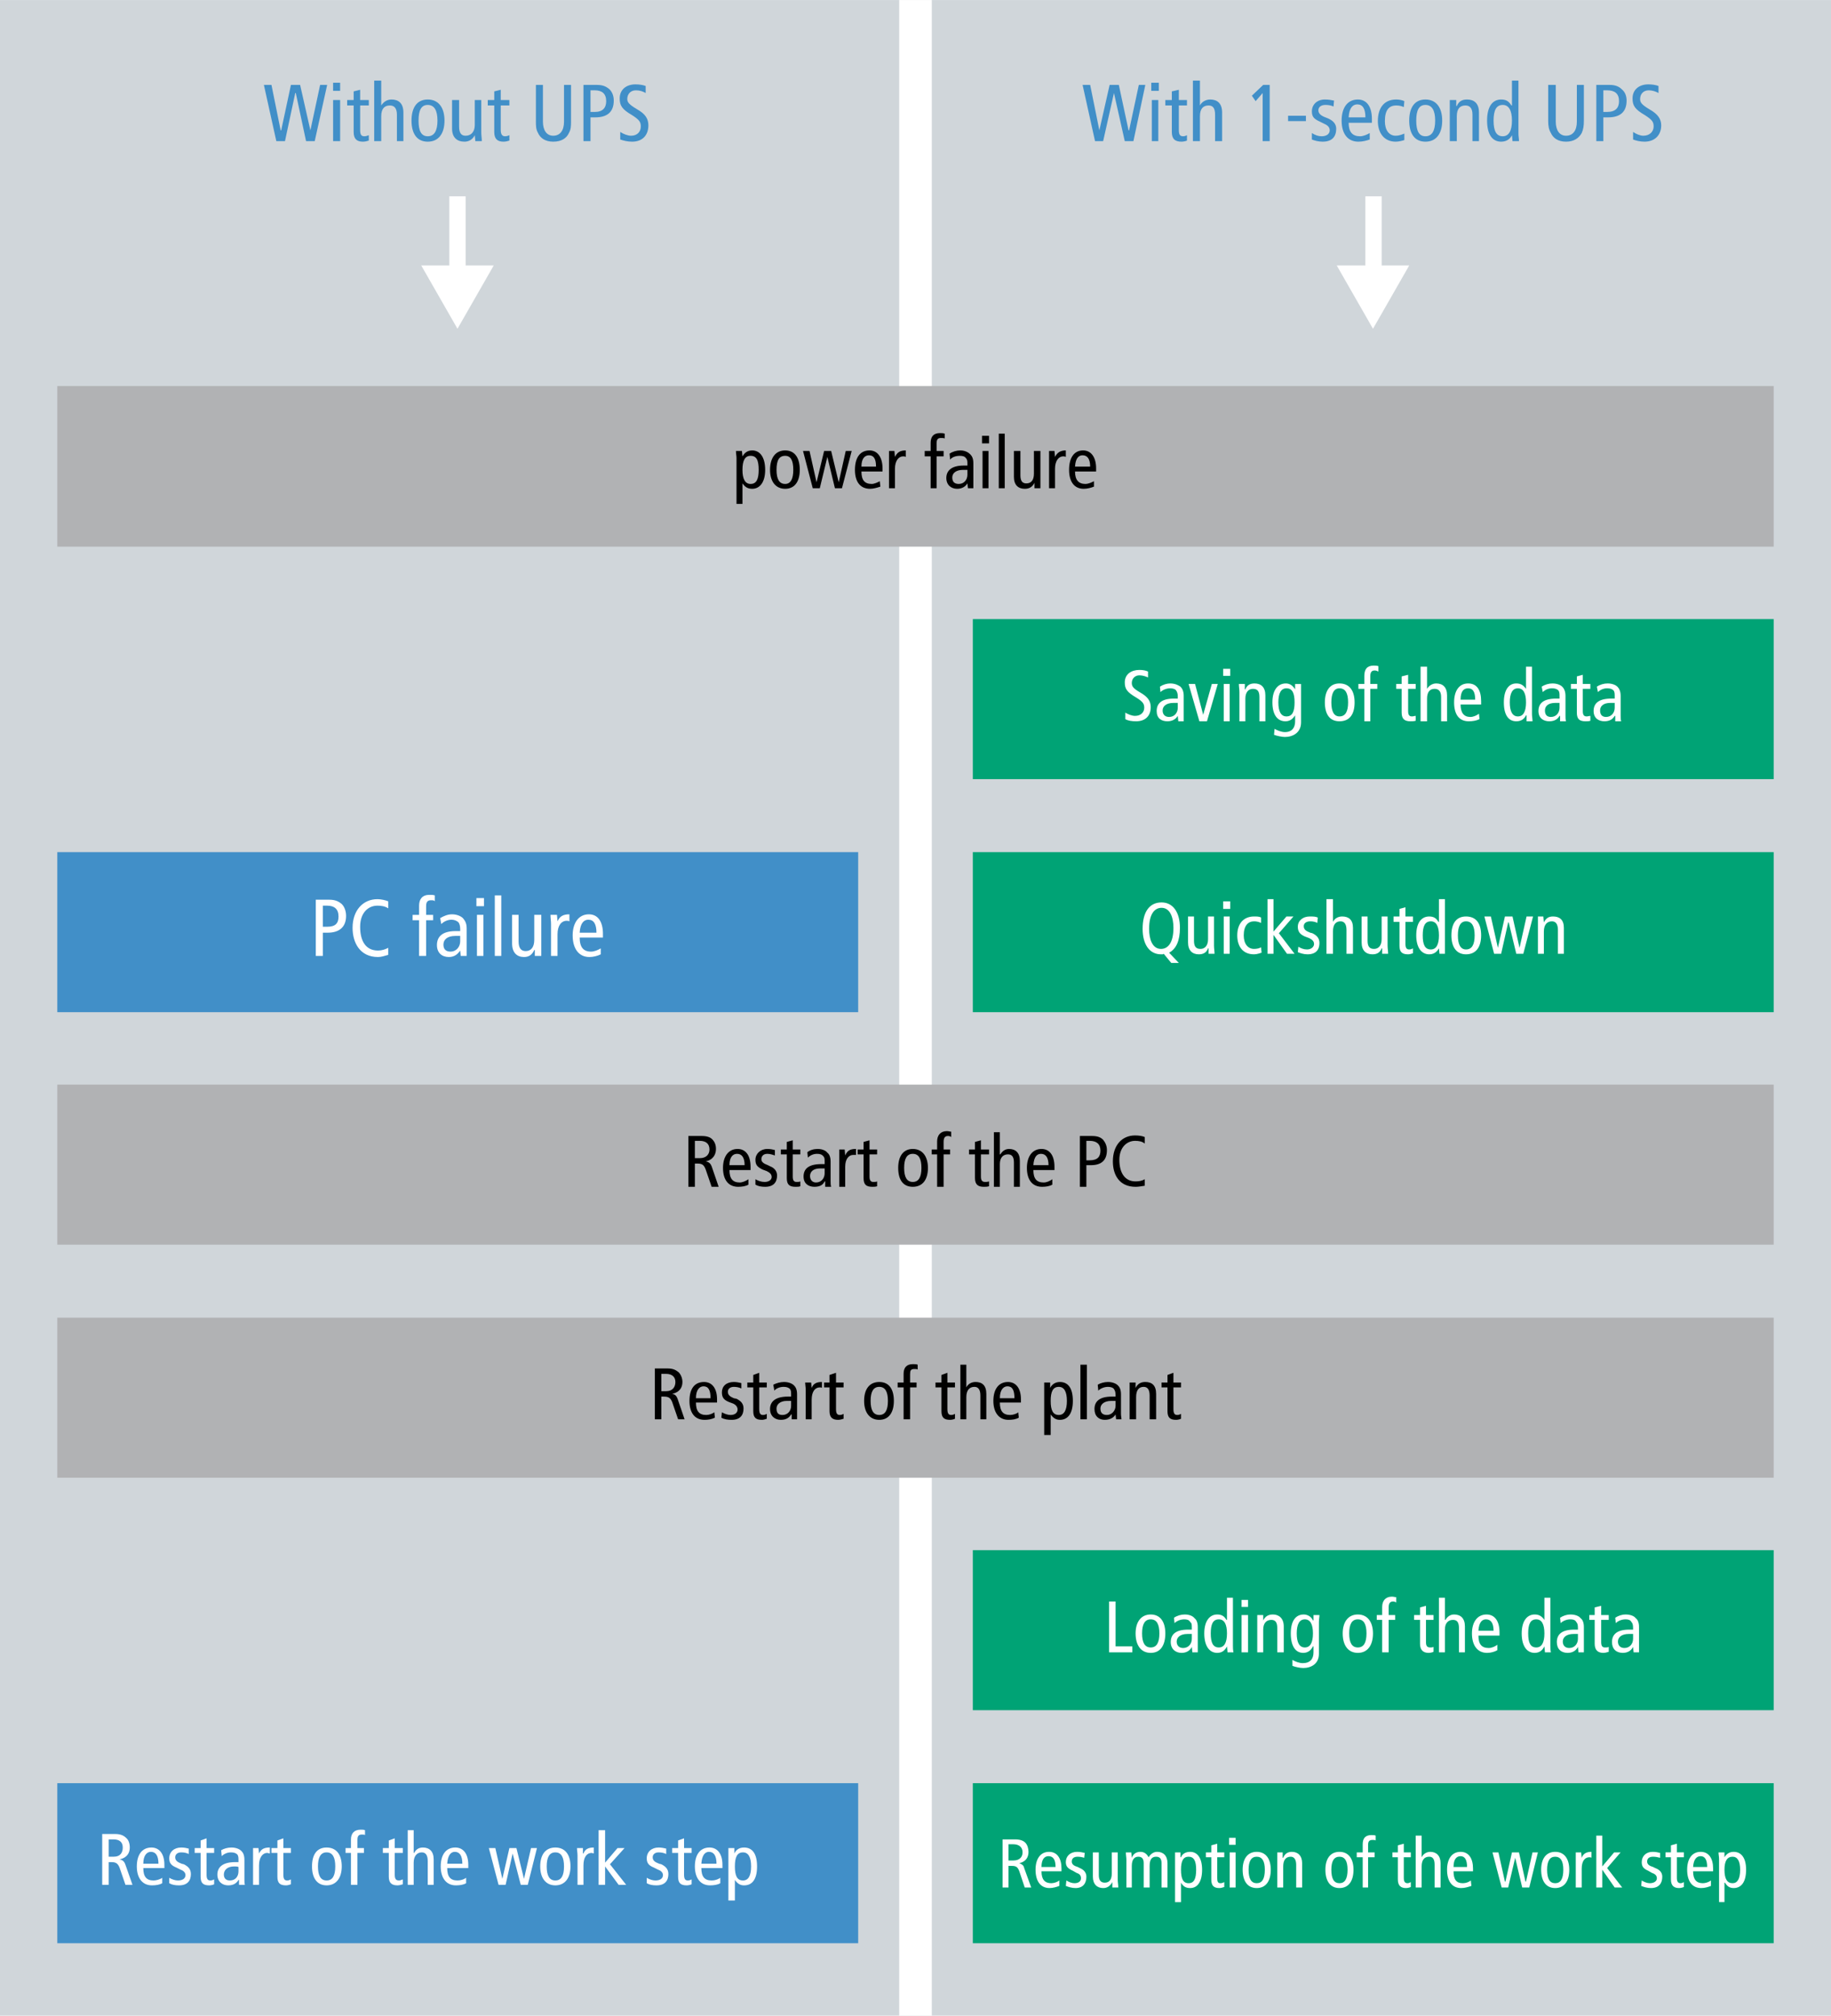 <?xml version="1.0" encoding="UTF-8"?>
<!DOCTYPE svg PUBLIC "-//W3C//DTD SVG 1.1//EN" "http://www.w3.org/Graphics/SVG/1.1/DTD/svg11.dtd">
<!-- Creator: CorelDRAW X6 -->
<svg xmlns="http://www.w3.org/2000/svg" xml:space="preserve" width="7.928cm" height="8.729cm" version="1.1" style="shape-rendering:geometricPrecision; text-rendering:geometricPrecision; image-rendering:optimizeQuality; fill-rule:evenodd; clip-rule:evenodd"
viewBox="0 0 3386 3728"
 xmlns:xlink="http://www.w3.org/1999/xlink">
 <defs>
  <style type="text/css">
   <![CDATA[
    .str1 {stroke:white;stroke-width:30.137}
    .str0 {stroke:white;stroke-width:60.27}
    .fil1 {fill:none;fill-rule:nonzero}
    .fil3 {fill:black;fill-rule:nonzero}
    .fil4 {fill:#00A375;fill-rule:nonzero}
    .fil6 {fill:#418FC8;fill-rule:nonzero}
    .fil2 {fill:#B1B2B4;fill-rule:nonzero}
    .fil0 {fill:#D0D6DA;fill-rule:nonzero}
    .fil5 {fill:white;fill-rule:nonzero}
   ]]>
  </style>
 </defs>
 <g id="Ebene_x0020_1">
  <g id="_671187744">
   <polygon class="fil0" points="3386,3728 0,3728 0,0 3386,0 "/>
   <line class="fil1 str0" x1="1693" y1="3728" x2="1693" y2= "0" />
   <polygon class="fil2" points="3280,2733 106,2733 106,2437 3280,2437 "/>
   <path class="fil3" d="M1211 2625l12 0 0 -42 5 0c9,0 12,3 15,10l11 32 12 0 -13 -38c-2,-5 -4,-8 -10,-9l0 0c14,-3 19,-12 19,-22 0,-7 -3,-14 -7,-18 -5,-4 -10,-7 -20,-7l-24 0 0 94zm12 -84l9 0c10,0 17,5 17,15 0,9 -5,17 -17,17l-9 0 0 -32zm103 53l0 -6c0,-20 -9,-32 -24,-32 -18,0 -27,13 -27,35 0,21 9,35 28,35 6,0 13,-1 19,-4l-1 -10c-4,3 -10,5 -15,5 -13,0 -19,-7 -19,-23l39 0zm-39 -8c0,-16 7,-22 14,-22 9,0 13,7 13,22l-27 0zm47 36c5,3 12,4 19,4 16,0 22,-9 22,-21 0,-9 -5,-14 -13,-18l-5 -1c-7,-3 -11,-6 -11,-12 0,-5 4,-9 11,-9 5,0 10,1 14,3l0 -10c-4,-1 -9,-2 -14,-2 -14,0 -22,8 -22,19 0,9 3,14 13,18l8 3c6,3 8,7 8,11 0,5 -4,10 -13,10 -5,0 -11,-2 -16,-5l-1 10zm84 -7c-2,1 -4,2 -7,2 -5,0 -7,-3 -7,-11l0 -40 14 0 0 -9 -14 0 0 -18 -11 4 0 14 -11 0 0 9 11 0 0 44c0,12 5,16 16,16 3,0 6,-1 9,-2l0 -9zm14 -43c3,-4 10,-7 17,-7 5,0 9,1 12,4 2,3 2,6 2,11l0 3 -6 0c-24,0 -33,10 -33,23 0,13 9,20 20,20 11,0 16,-5 19,-10l1 0 0 9 10 0c0,-2 0,-6 0,-10l0 -36c0,-10 -3,-14 -6,-17 -2,-2 -8,-6 -18,-6 -7,0 -14,2 -20,5l2 11zm31 28c0,9 -6,17 -16,17 -8,0 -11,-4 -11,-12 0,-7 6,-14 19,-14 3,0 6,0 8,0l0 9zm27 25l11 0 0 -36c0,-15 6,-23 15,-23 2,0 3,0 4,1l0 -11c-10,0 -16,3 -19,11l0 0 -1 -10 -11 0c0,4 1,9 1,14l0 54zm70 -10c-2,1 -4,2 -7,2 -5,0 -7,-3 -7,-11l0 -40 14 0 0 -9 -14 0 0 -18 -12 4 0 14 -10 0 0 9 10 0 0 44c0,12 6,16 16,16 3,0 7,-1 10,-2l0 -9zm50 -24c0,-17 5,-26 16,-26 11,0 16,9 16,26 0,17 -5,26 -16,26 -11,0 -16,-9 -16,-26zm-12 0c0,21 10,35 28,35 18,0 27,-14 27,-35 0,-22 -9,-35 -27,-35 -18,0 -28,13 -28,35zm73 34l12 0 0 -59 12 0 0 -9 -12 0 0 -15c0,-7 1,-10 8,-10 2,0 5,0 6,1l0 -9c-2,-1 -6,-1 -9,-1 -12,0 -17,7 -17,18l0 16 -11 0 0 9 11 0 0 59zm95 -10c-2,1 -4,2 -7,2 -5,0 -7,-3 -7,-11l0 -40 14 0 0 -9 -14 0 0 -18 -11 4 0 14 -11 0 0 9 11 0 0 44c0,12 5,16 16,16 3,0 7,-1 9,-2l0 -9zm10 10l11 0 0 -41c0,-13 6,-19 15,-19 7,0 11,5 11,16l0 44 11 0 0 -47c0,-16 -8,-22 -20,-22 -8,0 -14,4 -17,10l0 0 0 -42 -11 0 0 101zm112 -31l0 -6c0,-20 -9,-32 -24,-32 -17,0 -27,13 -27,35 0,21 10,35 28,35 7,0 14,-1 19,-4l-1 -10c-3,3 -10,5 -15,5 -13,0 -19,-7 -19,-23l39 0zm-39 -8c0,-16 7,-22 14,-22 9,0 13,7 13,22l-27 0zm94 5c0,-17 4,-26 15,-26 10,0 15,9 15,26 0,17 -5,26 -15,26 -11,0 -15,-9 -15,-26zm-12 63l12 0 0 -38 0 0c5,7 10,10 17,10 15,0 24,-12 24,-35 0,-24 -9,-35 -24,-35 -9,0 -15,5 -18,11l0 0 0 -10 -11 0c0,4 0,8 0,12l0 85zm67 -29l12 0 0 -101 -12 0 0 101zm33 -53c4,-4 11,-7 18,-7 4,0 9,1 11,4 2,3 3,6 3,11l0 3 -7 0c-24,0 -32,10 -32,23 0,13 8,20 19,20 11,0 17,-5 20,-10l0 0 1 9 10 0c0,-2 -1,-6 -1,-10l0 -36c0,-10 -3,-14 -6,-17 -2,-2 -8,-6 -18,-6 -7,0 -14,2 -19,5l1 11zm32 28c0,9 -7,17 -16,17 -8,0 -12,-4 -12,-12 0,-7 6,-14 20,-14 3,0 5,0 8,0l0 9zm26 25l12 0 0 -41c0,-13 5,-19 14,-19 7,0 11,5 11,16l0 44 12 0 0 -47c0,-16 -8,-22 -20,-22 -8,0 -14,3 -18,11l0 0 0 -10 -11 0c0,4 0,9 0,14l0 54zm95 -10c-2,1 -4,2 -7,2 -5,0 -7,-3 -7,-11l0 -40 14 0 0 -9 -14 0 0 -18 -11 4 0 14 -11 0 0 9 11 0 0 44c0,12 5,16 16,16 3,0 7,-1 9,-2l0 -9z"/>
   <polygon class="fil4" points="3280,1441 1799,1441 1799,1145 3280,1145 "/>
   <path class="fil5" d="M2123 1242c-4,-2 -10,-3 -16,-3 -15,0 -27,8 -27,23 0,12 4,18 21,28 13,8 15,12 15,19 0,8 -6,15 -17,15 -6,0 -13,-3 -18,-6l0 12c5,3 12,4 20,4 18,0 27,-11 27,-26 0,-11 -5,-19 -19,-27 -14,-8 -16,-12 -16,-18 0,-8 6,-14 14,-14 6,0 12,2 16,4l0 -11zm23 38c4,-4 11,-7 18,-7 4,0 9,1 11,4 2,3 3,6 3,11l0 4 -7 0c-23,0 -32,9 -32,23 0,13 8,19 20,19 10,0 16,-5 19,-10l0 0 1 10 10 0c0,-3 0,-7 0,-11l0 -36c0,-9 -3,-14 -6,-17 -3,-2 -9,-6 -19,-6 -6,0 -13,2 -19,6l1 10zm32 29c0,9 -6,17 -16,17 -8,0 -12,-5 -12,-12 0,-8 7,-14 20,-14 3,0 6,0 8,0l0 9zm40 25l14 0 20 -69 -11 0 -16 57 0 0 -15 -57 -12 0 20 69zm45 0l11 0 0 -69 -11 0 0 69zm-1 -97l0 13 13 0 0 -13 -13 0zm30 97l11 0 0 -42c0,-12 6,-18 14,-18 8,0 12,4 12,15l0 45 11 0 0 -48c0,-15 -8,-22 -20,-22 -8,0 -14,3 -17,11l-1 0 0 -10 -11 0c0,5 1,10 1,15l0 54zm72 -35c0,-17 5,-26 15,-26 11,0 15,9 15,26 0,17 -4,26 -15,26 -10,0 -15,-9 -15,-26zm42 -22c0,-4 0,-8 0,-12l-11 0 0 10 0 0c-4,-7 -10,-11 -17,-11 -15,0 -25,12 -25,35 0,24 10,35 24,35 7,0 13,-3 18,-11l0 0 0 11c0,11 -5,20 -19,20 -6,0 -14,-3 -19,-6l-1 11c5,2 15,4 20,4 15,0 30,-8 30,-27l0 -59zm56 22c0,-17 5,-26 15,-26 11,0 16,9 16,26 0,17 -5,26 -16,26 -10,0 -15,-9 -15,-26zm-12 0c0,22 9,35 27,35 19,0 28,-13 28,-35 0,-21 -9,-35 -28,-35 -18,0 -27,14 -27,35zm73 35l11 0 0 -60 13 0 0 -9 -13 0 0 -14c0,-7 2,-11 8,-11 3,0 5,1 7,2l0 -10c-3,-1 -6,-1 -9,-1 -12,0 -17,7 -17,19l0 15 -11 0 0 9 11 0 0 60zm95 -10c-2,0 -4,1 -7,1 -5,0 -7,-3 -7,-10l0 -41 14 0 0 -9 -14 0 0 -17 -12 3 0 14 -10 0 0 9 10 0 0 44c0,12 6,16 16,16 3,0 7,0 10,-1l0 -9zm9 10l12 0 0 -42c0,-12 5,-18 14,-18 7,0 12,4 12,15l0 45 11 0 0 -48c0,-15 -8,-22 -20,-22 -8,0 -14,5 -17,10l0 0 0 -41 -12 0 0 101zm112 -31l0 -6c0,-21 -8,-33 -24,-33 -17,0 -26,14 -26,35 0,22 9,35 27,35 7,0 14,-1 20,-4l-1 -10c-4,3 -10,6 -16,6 -12,0 -18,-8 -18,-23l38 0zm-38 -9c0,-16 6,-21 14,-21 9,0 13,7 13,21l-27 0zm121 5c0,17 -5,26 -15,26 -10,0 -15,-9 -15,-26 0,-17 5,-26 15,-26 10,0 15,9 15,26zm11 -66l-11 0 0 41 0 0c-5,-7 -10,-10 -18,-10 -14,0 -23,12 -23,35 0,24 9,35 23,35 10,0 15,-5 18,-11l1 0 0 11 11 0c0,-5 -1,-9 -1,-13l0 -88zm20 47c4,-4 10,-7 17,-7 5,0 9,1 12,4 2,3 2,6 2,11l0 4 -6 0c-24,0 -33,9 -33,23 0,13 9,19 20,19 11,0 16,-5 19,-10l1 0 0 10 11 0c-1,-3 -1,-7 -1,-11l0 -36c0,-9 -3,-14 -6,-17 -2,-2 -8,-6 -18,-6 -7,0 -14,2 -20,6l2 10zm31 29c0,9 -6,17 -16,17 -8,0 -11,-5 -11,-12 0,-8 6,-14 19,-14 3,0 6,0 8,0l0 9zm57 15c-2,0 -4,1 -7,1 -5,0 -7,-3 -7,-10l0 -41 14 0 0 -9 -14 0 0 -17 -11 3 0 14 -11 0 0 9 11 0 0 44c0,12 5,16 16,16 3,0 7,0 9,-1l0 -9zm14 -44c4,-4 10,-7 17,-7 5,0 9,1 12,4 2,3 2,6 2,11l0 4 -6 0c-24,0 -33,9 -33,23 0,13 9,19 20,19 11,0 16,-5 19,-10l1 0 0 10 11 0c-1,-3 -1,-7 -1,-11l0 -36c0,-9 -3,-14 -6,-17 -2,-2 -8,-6 -18,-6 -7,0 -14,2 -20,6l2 10zm31 29c0,9 -6,17 -16,17 -8,0 -11,-5 -11,-12 0,-8 6,-14 19,-14 3,0 6,0 8,0l0 9z"/>
   <polygon class="fil4" points="3280,1872 1799,1872 1799,1576 3280,1576 "/>
   <path class="fil5" d="M2180 1781l-18 -19c13,-7 20,-22 20,-46 0,-29 -13,-47 -34,-47 -22,0 -35,17 -35,49 0,29 13,47 34,47 1,0 2,0 3,0 0,0 1,0 2,-1l14 17 14 0zm-55 -63c0,-29 11,-39 23,-39 16,0 22,18 22,37 0,29 -11,39 -23,39 -16,0 -22,-18 -22,-37zm120 -23l-11 0 0 42c0,12 -6,18 -14,18 -8,0 -12,-4 -12,-15l0 -45 -11 0 0 48c0,15 8,22 20,22 8,0 14,-3 17,-11l1 0 0 10 11 0c0,-5 -1,-10 -1,-15l0 -54zm18 69l11 0 0 -69 -11 0 0 69zm-1 -97l0 14 13 0 0 -14 -13 0zm70 30c-3,-2 -8,-2 -13,-2 -19,0 -31,13 -31,35 0,20 10,35 31,35 5,0 11,-2 14,-3l-1 -10c-3,2 -8,3 -13,3 -11,0 -19,-9 -19,-25 0,-18 8,-26 19,-26 5,0 9,1 13,3l0 -10zm23 26l0 -60 -11 0 0 101 11 0 0 -35 0 0 25 35 14 0 -29 -38 27 -31 -13 0 -24 28zm45 38c5,2 11,4 18,4 16,0 22,-9 22,-21 0,-9 -5,-14 -13,-18l-4 -1c-8,-3 -12,-6 -12,-12 0,-5 4,-9 12,-9 5,0 10,1 13,3l1 -10c-4,-2 -9,-2 -15,-2 -13,0 -22,8 -22,19 0,9 4,14 13,18l8 3c6,3 9,6 9,11 0,5 -5,10 -13,10 -6,0 -11,-2 -16,-5l-1 10zm53 3l12 0 0 -41c0,-13 5,-19 14,-19 7,0 11,5 11,16l0 44 12 0 0 -48c0,-15 -8,-21 -20,-21 -8,0 -14,4 -17,10l0 0 0 -42 -12 0 0 101zm113 -69l-11 0 0 42c0,12 -6,18 -14,18 -8,0 -12,-4 -12,-15l0 -45 -11 0 0 48c0,15 8,22 20,22 8,0 14,-3 17,-11l1 0 0 10 11 0c0,-5 -1,-10 -1,-15l0 -54zm47 59c-2,1 -4,2 -7,2 -5,0 -7,-3 -7,-11l0 -40 14 0 0 -10 -14 0 0 -17 -11 3 0 14 -11 0 0 10 11 0 0 44c0,12 5,16 16,16 3,0 6,-1 9,-2l0 -9zm48 -24c0,17 -5,26 -15,26 -11,0 -15,-9 -15,-26 0,-17 4,-26 15,-26 10,0 15,9 15,26zm11 -67l-11 0 0 42 -1 0c-4,-7 -9,-10 -17,-10 -14,0 -24,11 -24,35 0,23 10,35 24,35 10,0 15,-6 18,-11l0 0 1 10 10 0c0,-4 0,-8 0,-13l0 -88zm24 67c0,-17 5,-26 15,-26 11,0 16,9 16,26 0,17 -5,26 -16,26 -10,0 -15,-9 -15,-26zm-12 0c0,21 9,35 27,35 19,0 28,-14 28,-35 0,-22 -9,-35 -28,-35 -18,0 -27,13 -27,35zm151 -35l-12 0 -13 58 0 0 -13 -58 -14 0 -13 58 0 0 -13 -58 -12 0 18 69 13 0 13 -58 1 0 14 58 13 0 18 -69zm9 69l11 0 0 -41c0,-13 6,-19 15,-19 7,0 11,5 11,16l0 44 11 0 0 -48c0,-15 -8,-21 -20,-21 -8,0 -13,3 -17,11l0 0 -1 -11 -10 0c0,5 0,10 0,15l0 54z"/>
   <polygon class="fil2" points="3280,1011 106,1011 106,714 3280,714 "/>
   <path class="fil3" d="M1373 869c0,-18 5,-26 15,-26 11,0 15,8 15,26 0,17 -4,26 -15,26 -10,0 -15,-9 -15,-26zm-11 63l11 0 0 -38 0 0c5,7 10,10 18,10 14,0 24,-12 24,-35 0,-24 -10,-36 -24,-36 -10,0 -15,6 -18,11l0 0 -1 -10 -11 0c0,5 1,9 1,13l0 85zm74 -63c0,-18 5,-26 16,-26 10,0 15,8 15,26 0,17 -5,26 -15,26 -11,0 -16,-9 -16,-26zm-12 0c0,21 10,35 28,35 18,0 27,-14 27,-35 0,-22 -9,-36 -27,-36 -18,0 -28,14 -28,36zm151 -35l-11 0 -13 58 0 0 -14 -58 -13 0 -14 58 0 0 -13 -58 -12 0 18 69 13 0 14 -58 0 0 14 58 13 0 18 -69zm57 38l0 -6c0,-20 -9,-33 -24,-33 -18,0 -27,14 -27,36 0,21 9,35 28,35 6,0 13,-2 19,-4l-1 -10c-4,2 -10,5 -15,5 -13,0 -19,-7 -19,-23l39 0zm-39 -9c0,-16 7,-21 14,-21 9,0 13,7 13,21l-27 0zm51 40l11 0 0 -36c0,-15 7,-23 15,-23 2,0 3,0 5,1l0 -12c-11,0 -16,4 -20,12l0 0 -1 -11 -10 0c0,5 0,10 0,15l0 54zm77 0l11 0 0 -59 13 0 0 -10 -13 0 0 -14c0,-7 2,-10 8,-10 3,0 6,0 7,1l0 -9c-3,-1 -6,-1 -9,-1 -12,0 -17,7 -17,18l0 15 -11 0 0 10 11 0 0 59zm36 -53c4,-5 11,-7 18,-7 5,0 9,1 11,4 3,3 3,6 3,11l0 3 -7 0c-23,0 -32,10 -32,23 0,13 9,20 20,20 10,0 16,-5 19,-10l0 0 1 9 10 0c0,-2 0,-6 0,-11l0 -35c0,-10 -3,-14 -6,-17 -2,-2 -8,-7 -18,-7 -7,0 -14,2 -20,6l1 11zm32 28c0,9 -6,17 -16,17 -8,0 -12,-4 -12,-12 0,-8 7,-14 20,-14 3,0 6,0 8,0l0 9zm28 25l11 0 0 -69 -11 0 0 69zm-1 -97l0 14 13 0 0 -14 -13 0zm31 97l11 0 0 -101 -11 0 0 101zm77 -69l-12 0 0 42c0,12 -5,18 -14,18 -7,0 -11,-4 -11,-15l0 -45 -12 0 0 48c0,15 8,22 20,22 8,0 14,-3 18,-11l0 0 0 10 11 0c0,-5 0,-10 0,-15l0 -54zm16 69l11 0 0 -36c0,-15 7,-23 15,-23 2,0 3,0 5,1l0 -12c-10,0 -16,4 -20,12l0 0 -1 -11 -10 0c0,5 0,10 0,15l0 54zm87 -31l0 -6c0,-20 -9,-33 -24,-33 -17,0 -26,14 -26,36 0,21 9,35 27,35 7,0 14,-2 19,-4l0 -10c-4,2 -10,5 -16,5 -12,0 -19,-7 -19,-23l39 0zm-39 -9c1,-16 7,-21 14,-21 9,0 14,7 14,21l-28 0z"/>
   <polygon class="fil2" points="3280,2302 106,2302 106,2006 3280,2006 "/>
   <path class="fil3" d="M1273 2195l12 0 0 -43 5 0c9,0 12,3 15,11l11 32 13 0 -13 -38c-2,-5 -5,-8 -11,-9l0 0c14,-3 19,-13 19,-23 0,-7 -2,-13 -7,-18 -4,-4 -10,-6 -20,-6l-24 0 0 94zm12 -85l9 0c11,0 18,5 18,16 0,8 -5,16 -18,16l-9 0 0 -32zm103 54l0 -6c0,-21 -9,-33 -24,-33 -17,0 -27,14 -27,35 0,22 10,35 28,35 7,0 14,-1 19,-4l0 -10c-4,3 -11,6 -16,6 -13,0 -19,-7 -19,-23l39 0zm-39 -9c0,-16 7,-21 14,-21 9,0 14,7 14,21l-28 0zm48 36c5,3 11,4 18,4 16,0 22,-9 22,-21 0,-8 -5,-14 -13,-17l-4 -2c-8,-3 -12,-6 -12,-11 0,-6 4,-10 11,-10 6,0 10,2 14,3l0 -10c-4,-1 -8,-2 -14,-2 -13,0 -22,9 -22,20 0,9 3,13 13,18l8 3c6,3 9,6 9,11 0,5 -5,9 -13,9 -6,0 -12,-2 -17,-5l0 10zm83 -6c-2,1 -4,1 -7,1 -5,0 -7,-3 -7,-10l0 -41 14 0 0 -9 -14 0 0 -17 -11 3 0 14 -11 0 0 9 11 0 0 44c0,12 5,16 16,16 3,0 7,0 9,-1l0 -9zm14 -44c4,-4 10,-7 17,-7 5,0 9,1 12,5 2,2 2,5 2,11l0 3 -6 0c-24,0 -33,9 -33,23 0,13 9,19 20,19 11,0 16,-4 19,-10l1 0 0 10 11 0c-1,-3 -1,-7 -1,-11l0 -36c0,-9 -3,-14 -6,-16 -2,-3 -8,-7 -18,-7 -7,0 -14,2 -19,6l1 10zm31 29c0,9 -6,17 -16,17 -7,0 -11,-5 -11,-12 0,-8 6,-14 19,-14 3,0 6,0 8,0l0 9zm27 25l11 0 0 -37c0,-15 7,-22 15,-22 2,0 3,0 5,0l0 -11c-11,0 -16,3 -20,12l0 0 -1 -11 -10 0c0,5 0,10 0,15l0 54zm70 -10c-2,1 -4,1 -7,1 -5,0 -7,-3 -7,-10l0 -41 14 0 0 -9 -14 0 0 -17 -11 3 0 14 -11 0 0 9 11 0 0 44c0,12 5,16 16,16 3,0 6,0 9,-1l0 -9zm50 -25c0,-17 5,-26 16,-26 11,0 16,9 16,26 0,17 -5,26 -16,26 -11,0 -16,-9 -16,-26zm-11 0c0,22 9,35 27,35 18,0 28,-13 28,-35 0,-21 -10,-35 -28,-35 -18,0 -27,14 -27,35zm72 35l12 0 0 -60 12 0 0 -9 -12 0 0 -14c0,-7 2,-11 8,-11 3,0 5,1 6,2l0 -10c-2,0 -5,-1 -8,-1 -12,0 -18,8 -18,19l0 15 -10 0 0 9 10 0 0 60zm96 -10c-3,1 -5,1 -7,1 -6,0 -8,-3 -8,-10l0 -41 15 0 0 -9 -15 0 0 -17 -11 3 0 14 -11 0 0 9 11 0 0 44c0,12 6,16 16,16 3,0 7,0 10,-1l0 -9zm9 10l11 0 0 -42c0,-12 6,-18 15,-18 7,0 11,4 11,15l0 45 11 0 0 -48c0,-15 -8,-22 -20,-22 -8,0 -13,5 -16,10l-1 0 0 -41 -11 0 0 101zm112 -31l0 -6c0,-21 -9,-33 -24,-33 -17,0 -27,14 -27,35 0,22 10,35 28,35 7,0 14,-1 19,-4l0 -10c-4,3 -10,6 -16,6 -13,0 -19,-7 -19,-23l39 0zm-39 -9c1,-16 7,-21 14,-21 9,0 14,7 14,21l-28 0zm86 40l12 0 0 -40 8 0c20,0 30,-9 30,-28 0,-8 -3,-14 -7,-19 -5,-5 -11,-7 -21,-7l-22 0 0 94zm12 -85l6 0c13,0 20,6 20,18 0,11 -5,18 -20,18l-6 0 0 -36zm108 71c-5,3 -11,4 -17,4 -20,0 -30,-16 -30,-40 0,-23 14,-35 29,-35 7,0 13,1 18,5l0 -12c-4,-2 -11,-3 -18,-3 -24,0 -41,18 -41,48 0,25 12,47 42,47 5,0 11,-1 17,-2l0 -12z"/>
   <polygon class="fil4" points="3280,3163 1799,3163 1799,2867 3280,2867 "/>
   <path class="fil5" d="M2051 3056l43 0 0 -11 -31 0 0 -83 -12 0 0 94zm61 -35c0,-17 5,-26 16,-26 11,0 16,9 16,26 0,17 -5,26 -16,26 -11,0 -16,-9 -16,-26zm-12 0c0,22 10,36 28,36 18,0 27,-14 27,-36 0,-21 -9,-35 -27,-35 -18,0 -28,14 -28,35zm72 -19c4,-4 11,-7 18,-7 5,0 9,1 11,5 3,2 3,5 3,11l0 3 -7 0c-23,0 -32,9 -32,23 0,13 9,20 20,20 10,0 16,-5 19,-11l0 0 1 10 10 0c0,-3 0,-7 0,-11l0 -36c0,-9 -3,-14 -6,-16 -2,-3 -8,-7 -18,-7 -7,0 -14,2 -20,6l1 10zm32 29c0,9 -6,17 -16,17 -8,0 -12,-5 -12,-12 0,-8 7,-14 20,-14 3,0 6,0 8,0l0 9zm65 -10c0,17 -5,26 -15,26 -11,0 -15,-9 -15,-26 0,-17 4,-26 15,-26 10,0 15,9 15,26zm11 -66l-11 0 0 41 -1 0c-4,-7 -9,-10 -17,-10 -14,0 -24,12 -24,35 0,24 10,36 24,36 10,0 15,-6 18,-12l0 0 1 11 11 0c-1,-5 -1,-9 -1,-13l0 -88zm16 101l12 0 0 -69 -12 0 0 69zm0 -97l0 13 12 0 0 -13 -12 0zm29 97l11 0 0 -42c0,-12 6,-18 15,-18 7,0 11,4 11,15l0 45 12 0 0 -48c0,-15 -9,-22 -20,-22 -8,0 -14,3 -18,11l0 0 0 -10 -11 0c0,5 0,10 0,15l0 54zm73 -35c0,-17 5,-26 15,-26 10,0 15,9 15,26 0,17 -5,26 -15,26 -10,0 -15,-9 -15,-26zm41 -21c0,-5 1,-9 1,-13l-11 0 0 10 -1 0c-3,-7 -10,-11 -17,-11 -15,0 -24,12 -24,35 0,24 9,36 23,36 8,0 14,-4 18,-12l1 0 0 11c0,12 -6,20 -20,20 -6,0 -14,-3 -19,-6l0 11c5,2 14,4 20,4 15,0 29,-8 29,-26l0 -59zm56 21c0,-17 5,-26 16,-26 11,0 16,9 16,26 0,17 -5,26 -16,26 -11,0 -16,-9 -16,-26zm-12 0c0,22 10,36 28,36 18,0 28,-14 28,-36 0,-21 -10,-35 -28,-35 -18,0 -28,14 -28,35zm73 35l12 0 0 -60 12 0 0 -9 -12 0 0 -14c0,-7 2,-11 8,-11 3,0 5,1 6,2l0 -10c-2,0 -5,-1 -8,-1 -12,0 -18,8 -18,19l0 15 -10 0 0 9 10 0 0 60zm95 -10c-2,1 -4,1 -6,1 -6,0 -8,-3 -8,-10l0 -41 14 0 0 -9 -14 0 0 -17 -11 3 0 14 -11 0 0 9 11 0 0 44c0,12 6,17 16,17 3,0 7,-1 9,-2l0 -9zm10 10l11 0 0 -42c0,-12 6,-18 15,-18 7,0 11,4 11,15l0 45 11 0 0 -48c0,-15 -8,-22 -20,-22 -8,0 -13,5 -16,10l-1 0 0 -41 -11 0 0 101zm112 -31l0 -6c0,-21 -9,-33 -24,-33 -17,0 -27,14 -27,35 0,22 10,36 28,36 7,0 14,-2 19,-5l0 -10c-4,3 -10,6 -16,6 -13,0 -19,-7 -19,-23l39 0zm-39 -9c1,-16 7,-21 14,-21 9,0 14,7 14,21l-28 0zm122 5c0,17 -5,26 -15,26 -11,0 -15,-9 -15,-26 0,-17 4,-26 15,-26 10,0 15,9 15,26zm11 -66l-11 0 0 41 0 0c-5,-7 -10,-10 -18,-10 -14,0 -24,12 -24,35 0,24 10,36 24,36 10,0 15,-6 18,-12l0 0 1 11 11 0c-1,-5 -1,-9 -1,-13l0 -88zm19 47c4,-4 11,-7 18,-7 5,0 9,1 11,5 2,2 3,5 3,11l0 3 -7 0c-23,0 -32,9 -32,23 0,13 8,20 20,20 10,0 16,-5 19,-11l0 0 1 10 10 0c0,-3 0,-7 0,-11l0 -36c0,-9 -3,-14 -6,-16 -2,-3 -8,-7 -19,-7 -6,0 -13,2 -19,6l1 10zm32 29c0,9 -6,17 -16,17 -8,0 -12,-5 -12,-12 0,-8 7,-14 20,-14 3,0 6,0 8,0l0 9zm57 15c-2,1 -4,1 -7,1 -5,0 -7,-3 -7,-10l0 -41 14 0 0 -9 -14 0 0 -17 -12 3 0 14 -10 0 0 9 10 0 0 44c0,12 6,17 16,17 3,0 7,-1 10,-2l0 -9zm13 -44c4,-4 11,-7 18,-7 5,0 9,1 11,5 2,2 3,5 3,11l0 3 -7 0c-23,0 -32,9 -32,23 0,13 8,20 20,20 10,0 16,-5 19,-11l0 0 1 10 10 0c0,-3 0,-7 0,-11l0 -36c0,-9 -3,-14 -6,-16 -2,-3 -8,-7 -19,-7 -6,0 -13,2 -19,6l1 10zm32 29c0,9 -6,17 -16,17 -8,0 -12,-5 -12,-12 0,-8 7,-14 20,-14 3,0 6,0 8,0l0 9z"/>
   <path class="fil6" d="M2025 261l15 0 20 -89 0 0 20 89 16 0 22 -104 -12 0 -18 84 -1 0 -18 -84 -17 0 -19 84 0 0 -17 -84 -14 0 23 104zm105 0l12 0 0 -76 -12 0 0 76zm-1 -108l0 15 14 0 0 -15 -14 0zm66 97c-2,1 -4,2 -7,2 -6,0 -8,-3 -8,-12l0 -45 15 0 0 -10 -15 0 0 -19 -13 3 0 16 -12 0 0 10 12 0 0 49c0,13 6,18 18,18 3,0 8,-1 10,-2l0 -10zm11 11l13 0 0 -46c0,-14 6,-20 16,-20 8,0 12,5 12,17l0 49 13 0 0 -53c0,-17 -9,-24 -22,-24 -9,0 -16,5 -19,11l0 0 0 -46 -13 0 0 112zm129 0l13 0 0 -104 -12 0 -21 20 7 10 13 -15 0 89zm47 -37l33 0 0 -10 -33 0 0 10zm44 34c5,2 12,4 20,4 18,0 25,-10 25,-24 0,-9 -6,-15 -15,-19l-5 -2c-8,-3 -13,-7 -13,-13 0,-6 5,-10 13,-10 6,0 11,1 15,3l1 -11c-5,-1 -10,-2 -17,-2 -14,0 -24,9 -24,22 0,10 4,14 15,19l8 4c7,3 10,7 10,12 0,6 -5,11 -15,11 -6,0 -12,-2 -18,-6l0 12zm111 -31l0 -7c0,-22 -9,-36 -26,-36 -19,0 -30,15 -30,39 0,24 11,39 31,39 8,0 15,-2 21,-4l0 -12c-5,3 -12,6 -18,6 -14,0 -21,-8 -21,-25l43 0zm-43 -10c1,-18 8,-24 16,-24 10,0 15,8 15,24l-31 0zm103 -30c-4,-2 -10,-3 -15,-3 -22,0 -34,15 -34,40 0,21 11,38 33,38 6,0 13,-2 16,-3l0 -12c-5,2 -10,4 -16,4 -12,0 -20,-10 -20,-27 0,-21 8,-29 21,-29 5,0 10,1 14,3l1 -11zm22 36c0,-19 5,-29 17,-29 12,0 18,10 18,29 0,19 -6,29 -18,29 -12,0 -17,-10 -17,-29zm-13 0c0,24 10,39 30,39 20,0 31,-15 31,-39 0,-24 -11,-39 -31,-39 -20,0 -30,15 -30,39zm75 38l13 0 0 -46c0,-14 6,-20 16,-20 8,0 13,5 13,17l0 49 12 0 0 -53c0,-17 -9,-24 -22,-24 -9,0 -15,3 -19,12l-1 0 0 -11 -12 0c0,5 0,11 0,16l0 60zm115 -38c0,19 -6,29 -17,29 -12,0 -17,-10 -17,-29 0,-19 5,-29 17,-29 11,0 17,10 17,29zm12 -74l-12 0 0 46 -1 0c-5,-8 -10,-11 -19,-11 -16,0 -26,13 -26,39 0,26 10,39 26,39 11,0 17,-6 20,-12l0 0 1 11 12 0c0,-5 -1,-9 -1,-14l0 -98zm121 8l-13 0 0 68c0,16 -7,26 -20,26 -12,0 -19,-10 -19,-26l0 -68 -14 0 0 66c0,10 1,16 5,23 4,9 13,16 28,16 15,0 24,-7 29,-16 3,-7 4,-13 4,-23l0 -66zm23 104l13 0 0 -44 9 0c22,0 34,-10 34,-31 0,-9 -3,-16 -9,-21 -5,-5 -12,-8 -22,-8l-25 0 0 104zm13 -94l7 0c14,0 22,6 22,20 0,12 -6,20 -22,20l-7 0 0 -40zm102 -8c-5,-2 -12,-3 -19,-3 -16,0 -29,9 -29,26 0,13 4,20 23,31 14,9 16,13 16,21 0,9 -7,17 -19,17 -6,0 -13,-3 -19,-7l0 14c5,2 13,4 21,4 20,0 31,-13 31,-30 0,-12 -6,-21 -22,-30 -15,-9 -17,-13 -17,-19 0,-9 6,-16 16,-16 6,0 13,2 18,5l0 -13z"/>
   <path class="fil6" d="M511 261l16 0 19 -89 1 0 19 89 16 0 23 -104 -13 0 -18 84 0 0 -19 -84 -17 0 -18 84 -1 0 -17 -84 -14 0 23 104zm105 0l13 0 0 -76 -13 0 0 76zm0 -108l0 15 13 0 0 -15 -13 0zm66 97c-3,1 -5,2 -8,2 -6,0 -8,-3 -8,-12l0 -45 16 0 0 -10 -16 0 0 -19 -12 3 0 16 -12 0 0 10 12 0 0 49c0,13 6,18 17,18 4,0 8,-1 11,-2l0 -10zm10 11l13 0 0 -46c0,-14 6,-20 16,-20 8,0 13,5 13,17l0 49 12 0 0 -53c0,-17 -9,-24 -22,-24 -9,0 -15,5 -19,11l0 0 0 -46 -13 0 0 112zm82 -38c0,-19 5,-29 17,-29 12,0 18,10 18,29 0,19 -6,29 -18,29 -12,0 -17,-10 -17,-29zm-13 0c0,24 10,39 30,39 20,0 31,-15 31,-39 0,-24 -11,-39 -31,-39 -20,0 -30,15 -30,39zm129 -38l-12 0 0 46c0,13 -7,20 -17,20 -8,0 -12,-5 -12,-17l0 -49 -13 0 0 53c0,16 9,24 23,24 8,0 15,-4 19,-12l0 0 1 11 12 0c0,-5 -1,-11 -1,-16l0 -60zm52 65c-2,1 -5,2 -8,2 -5,0 -8,-3 -8,-12l0 -45 16 0 0 -10 -16 0 0 -19 -12 3 0 16 -12 0 0 10 12 0 0 49c0,13 6,18 17,18 4,0 8,-1 11,-2l0 -10zm114 -93l-13 0 0 68c0,16 -7,26 -20,26 -12,0 -19,-10 -19,-26l0 -68 -13 0 0 66c0,10 0,16 4,23 4,9 13,16 28,16 16,0 25,-7 29,-16 4,-7 4,-13 4,-23l0 -66zm23 104l13 0 0 -44 9 0c22,0 34,-10 34,-31 0,-9 -3,-16 -8,-21 -6,-5 -12,-8 -23,-8l-25 0 0 104zm13 -94l8 0c13,0 21,6 21,20 0,12 -6,20 -21,20l-8 0 0 -40z"/>
   <path class="fil6" d="M1194 159c-5,-2 -12,-3 -19,-3 -16,0 -29,9 -29,26 0,13 4,20 23,31 14,9 16,13 16,21 0,9 -6,17 -18,17 -6,0 -14,-3 -20,-7l0 14c6,2 13,4 22,4 20,0 30,-13 30,-30 0,-12 -5,-21 -21,-30 -15,-9 -18,-13 -18,-19 0,-9 6,-16 16,-16 7,0 13,2 18,5l0 -13z"/>
   <line class="fil1 str1" x1="846" y1="363" x2="846" y2= "511" />
   <polygon class="fil5" points="779,491 846,608 913,491 "/>
   <line class="fil1 str1" x1="2540" y1="363" x2="2540" y2= "511" />
   <polygon class="fil5" points="2472,491 2539,608 2606,491 "/>
   <polygon class="fil6" points="1587,1872 106,1872 106,1576 1587,1576 "/>
   <path class="fil5" d="M584 1768l13 0 0 -43 9 0c22,0 34,-11 34,-31 0,-9 -3,-17 -8,-22 -6,-5 -12,-8 -23,-8l-25 0 0 104zm13 -93l8 0c13,0 21,6 21,20 0,12 -5,19 -21,19l-8 0 0 -39zm121 78c-6,3 -12,5 -19,5 -23,0 -33,-18 -33,-44 0,-26 15,-39 32,-39 7,0 14,1 20,5l0 -13c-5,-2 -13,-4 -20,-4 -27,0 -46,21 -46,53 0,28 14,54 47,54 6,0 12,-2 19,-4l0 -13zm57 15l13 0 0 -66 13 0 0 -10 -13 0 0 -16c0,-7 2,-11 9,-11 3,0 6,0 7,2l0 -11c-3,-1 -6,-1 -10,-1 -13,0 -19,8 -19,20l0 17 -12 0 0 10 12 0 0 66zm41 -59c4,-4 11,-8 19,-8 5,0 10,2 13,5 2,3 3,7 3,12l0 4 -8 0c-26,0 -35,11 -35,26 0,14 9,22 22,22 11,0 17,-6 21,-12l0 0 1 10 11 0c0,-2 0,-7 0,-11l0 -40c0,-11 -4,-15 -7,-19 -2,-2 -9,-7 -20,-7 -8,0 -15,3 -22,7l2 11zm35 32c0,10 -7,19 -18,19 -9,0 -13,-5 -13,-13 0,-9 7,-16 22,-16 3,0 6,0 9,0l0 10zm31 27l12 0 0 -76 -12 0 0 76zm-1 -107l0 15 14 0 0 -15 -14 0zm34 107l12 0 0 -112 -12 0 0 112zm86 -76l-13 0 0 46c0,14 -6,21 -16,21 -8,0 -13,-5 -13,-18l0 -49 -12 0 0 53c0,17 9,25 22,25 9,0 15,-4 19,-13l1 0 0 11 12 0c0,-5 0,-10 0,-16l0 -60zm18 76l12 0 0 -40c0,-16 7,-25 17,-25 1,0 3,0 5,1l0 -13c-12,0 -18,4 -22,13l0 0 -1 -12 -12 0c0,6 1,11 1,17l0 59zm96 -34l0 -7c0,-22 -9,-36 -26,-36 -19,0 -30,16 -30,39 0,24 11,40 31,40 7,0 15,-2 21,-5l0 -11c-5,3 -12,6 -18,6 -14,0 -21,-8 -21,-26l43 0zm-43 -9c1,-18 8,-24 16,-24 10,0 15,8 15,24l-31 0z"/>
   <polygon class="fil6" points="1587,3594 106,3594 106,3298 1587,3298 "/>
   <path class="fil5" d="M189 3486l12 0 0 -42 5 0c9,0 12,3 15,10l11 32 13 0 -13 -37c-2,-6 -5,-9 -11,-10l0 0c14,-3 19,-12 19,-22 0,-7 -2,-14 -7,-18 -4,-4 -10,-7 -20,-7l-24 0 0 94zm12 -84l9 0c11,0 17,5 17,15 0,9 -4,17 -17,17l-9 0 0 -32zm103 53l0 -6c0,-20 -9,-32 -24,-32 -17,0 -27,13 -27,35 0,21 10,35 28,35 7,0 14,-1 19,-4l0 -10c-4,3 -11,5 -16,5 -13,0 -19,-7 -19,-23l39 0zm-39 -8c0,-16 7,-22 14,-22 9,0 14,7 14,22l-28 0zm48 36c5,3 11,4 18,4 16,0 22,-9 22,-21 0,-9 -5,-14 -13,-18l-4 -1c-8,-3 -12,-6 -12,-12 0,-5 4,-9 11,-9 6,0 10,1 14,3l0 -10c-4,-1 -8,-2 -14,-2 -13,0 -22,8 -22,20 0,8 3,13 13,17l8 4c6,2 9,6 9,10 0,6 -5,10 -14,10 -5,0 -11,-2 -16,-5l0 10zm83 -7c-2,1 -4,2 -7,2 -5,0 -7,-3 -7,-11l0 -40 14 0 0 -9 -14 0 0 -18 -11 4 0 14 -11 0 0 9 11 0 0 44c0,12 5,16 16,16 3,0 7,-1 9,-2l0 -9zm14 -43c4,-4 10,-7 17,-7 5,0 9,1 12,4 2,3 2,6 2,11l0 3 -6 0c-24,0 -33,10 -33,23 0,13 9,20 20,20 11,0 16,-5 19,-10l1 0 0 9 11 0c-1,-2 -1,-6 -1,-10l0 -36c0,-10 -3,-14 -6,-17 -2,-2 -8,-6 -18,-6 -7,0 -14,2 -19,5l1 11zm31 28c0,10 -6,17 -16,17 -7,0 -11,-4 -11,-11 0,-8 6,-15 19,-15 3,0 6,0 8,1l0 8zm27 25l11 0 0 -36c0,-15 7,-23 15,-23 2,0 3,1 5,1l0 -11c-11,0 -16,3 -20,11l0 0 -1 -10 -10 0c0,4 0,9 0,14l0 54zm70 -10c-2,1 -4,2 -7,2 -5,0 -7,-3 -7,-11l0 -40 14 0 0 -9 -14 0 0 -18 -11 4 0 14 -11 0 0 9 11 0 0 44c0,12 5,16 16,16 3,0 6,-1 9,-2l0 -9zm50 -24c0,-17 5,-26 16,-26 11,0 16,9 16,26 0,17 -5,26 -16,26 -11,0 -16,-9 -16,-26zm-11 0c0,21 9,35 27,35 18,0 28,-14 28,-35 0,-22 -10,-35 -28,-35 -18,0 -27,13 -27,35zm72 34l12 0 0 -59 12 0 0 -9 -12 0 0 -15c0,-7 2,-10 8,-10 3,0 5,0 6,1l0 -9c-2,-1 -5,-1 -8,-1 -12,0 -18,7 -18,18l0 16 -10 0 0 9 10 0 0 59zm96 -10c-3,1 -5,2 -7,2 -6,0 -8,-3 -8,-11l0 -40 15 0 0 -9 -15 0 0 -18 -11 4 0 14 -11 0 0 9 11 0 0 44c0,12 6,16 16,16 3,0 7,-1 10,-2l0 -9zm9 10l11 0 0 -41c0,-12 6,-19 15,-19 7,0 11,5 11,16l0 44 11 0 0 -47c0,-15 -8,-22 -20,-22 -8,0 -13,4 -16,10l-1 0 0 -42 -11 0 0 101zm112 -31l0 -6c0,-20 -9,-32 -24,-32 -17,0 -27,13 -27,35 0,21 10,35 28,35 7,0 14,-1 19,-4l0 -10c-4,3 -10,5 -16,5 -13,0 -19,-7 -19,-23l39 0zm-39 -8c1,-16 7,-22 14,-22 9,0 14,7 14,22l-28 0zm166 -29l-11 0 -13 57 0 0 -14 -57 -13 0 -13 57 0 0 -13 -57 -12 0 18 68 13 0 13 -58 0 0 15 58 13 0 17 -68zm18 34c0,-17 5,-26 16,-26 11,0 16,9 16,26 0,17 -5,26 -16,26 -11,0 -16,-9 -16,-26zm-12 0c0,21 10,35 28,35 18,0 28,-14 28,-35 0,-22 -10,-35 -28,-35 -18,0 -28,13 -28,35zm69 34l11 0 0 -36c0,-15 6,-23 15,-23 1,0 3,1 4,1l0 -11c-10,0 -16,3 -19,11l-1 0 0 -10 -11 0c0,4 1,9 1,14l0 54zm51 -41l0 -60 -12 0 0 101 12 0 0 -34 0 0 25 34 14 0 -30 -38 27 -30 -13 0 -23 27zm77 38c5,3 11,4 18,4 16,0 22,-9 22,-21 0,-9 -5,-14 -13,-18l-4 -1c-8,-3 -12,-6 -12,-12 0,-5 4,-9 11,-9 5,0 10,1 14,3l0 -10c-4,-1 -9,-2 -14,-2 -13,0 -22,8 -22,20 0,8 3,13 13,17l8 4c6,2 9,6 9,10 0,6 -5,10 -14,10 -5,0 -11,-2 -16,-5l0 10zm83 -7c-2,1 -4,2 -7,2 -5,0 -7,-3 -7,-11l0 -40 14 0 0 -9 -14 0 0 -18 -11 4 0 14 -11 0 0 9 11 0 0 44c0,12 5,16 16,16 3,0 7,-1 9,-2l0 -9zm57 -21l0 -6c0,-20 -9,-32 -24,-32 -17,0 -27,13 -27,35 0,21 10,35 28,35 7,0 14,-1 19,-4l0 -10c-4,3 -10,5 -16,5 -13,0 -19,-7 -19,-23l39 0zm-39 -8c1,-16 7,-22 14,-22 9,0 14,7 14,22l-28 0zm62 5c0,-17 4,-26 15,-26 10,0 15,9 15,26 0,17 -5,26 -15,26 -11,0 -15,-9 -15,-26zm-12 63l12 0 0 -38 0 0c5,7 10,10 17,10 15,0 24,-11 24,-35 0,-24 -9,-35 -24,-35 -10,0 -15,5 -18,11l0 0 0 -10 -11 0c0,4 0,8 0,12l0 85z"/>
   <polygon class="fil4" points="3280,3594 1799,3594 1799,3298 3280,3298 "/>
   <path class="fil5" d="M1854 3491l11 0 0 -40 6 0c8,0 11,2 14,10l10 30 12 0 -13 -36c-1,-5 -4,-7 -9,-9l0 0c13,-3 17,-12 17,-21 0,-6 -2,-13 -6,-17 -4,-4 -10,-6 -19,-6l-23 0 0 89zm11 -80l9 0c10,0 17,5 17,15 0,8 -5,15 -17,15l-9 0 0 -30zm98 50l0 -5c0,-19 -8,-31 -23,-31 -16,0 -25,13 -25,33 0,21 9,34 26,34 6,0 13,-2 18,-4l0 -10c-4,3 -10,5 -15,5 -12,0 -18,-7 -18,-22l37 0zm-37 -8c0,-15 6,-20 13,-20 9,0 13,7 13,20l-26 0zm45 35c5,2 11,4 18,4 14,0 20,-9 20,-21 0,-8 -5,-13 -12,-16l-4 -2c-7,-2 -11,-5 -11,-10 0,-6 4,-9 11,-9 4,0 9,1 12,2l1 -9c-4,-1 -9,-2 -14,-2 -13,0 -21,8 -21,19 0,8 4,12 13,16l7 4c6,2 8,5 8,10 0,5 -4,9 -12,9 -5,0 -10,-2 -15,-5l-1 10zm96 -62l-11 0 0 39c0,12 -5,17 -13,17 -7,0 -11,-4 -11,-14l0 -42 -11 0 0 45c0,14 8,21 19,21 8,0 13,-4 17,-11l0 0 0 10 11 0c0,-5 -1,-10 -1,-14l0 -51zm16 65l10 0 0 -40c0,-12 5,-17 12,-17 7,0 10,4 10,12l0 45 11 0 0 -40c0,-12 4,-17 12,-17 7,0 10,4 10,12l0 45 11 0 0 -45c0,-14 -8,-21 -19,-21 -7,0 -12,4 -16,10 -3,-6 -8,-10 -15,-10 -7,0 -13,3 -16,11l0 0 -1 -10 -10 0c0,5 1,9 1,14l0 51zm101 -33c0,-16 4,-24 14,-24 10,0 14,8 14,24 0,17 -4,25 -14,25 -10,0 -14,-8 -14,-25zm-11 60l11 0 0 -36 0 0c4,7 9,10 17,10 13,0 22,-11 22,-34 0,-22 -9,-33 -22,-33 -10,0 -15,5 -17,10l-1 0 0 -9 -10 0c0,4 0,8 0,12l0 80zm91 -37c-2,1 -4,2 -7,2 -5,0 -6,-3 -6,-10l0 -38 13 0 0 -9 -13 0 0 -16 -11 3 0 13 -10 0 0 9 10 0 0 41c0,12 5,16 15,16 3,0 6,-1 9,-2l0 -9zm10 10l11 0 0 -65 -11 0 0 65zm-1 -92l0 13 12 0 0 -13 -12 0zm36 59c0,-16 5,-24 15,-24 10,0 15,8 15,24 0,17 -5,25 -15,25 -10,0 -15,-8 -15,-25zm-11 0c0,21 9,34 26,34 17,0 26,-13 26,-34 0,-20 -9,-33 -26,-33 -17,0 -26,13 -26,33zm64 33l11 0 0 -39c0,-12 5,-18 14,-18 6,0 10,5 10,15l0 42 11 0 0 -45c0,-14 -8,-21 -19,-21 -7,0 -13,3 -16,11l-1 0 0 -10 -10 0c0,5 0,9 0,14l0 51zm100 -33c0,-16 5,-24 15,-24 10,0 15,8 15,24 0,17 -5,25 -15,25 -10,0 -15,-8 -15,-25zm-11 0c0,21 9,34 26,34 17,0 26,-13 26,-34 0,-20 -9,-33 -26,-33 -17,0 -26,13 -26,33zm69 33l10 0 0 -56 12 0 0 -9 -12 0 0 -14c0,-6 2,-9 8,-9 3,0 5,0 6,1l0 -9c-2,-1 -5,-1 -8,-1 -12,0 -16,7 -16,17l0 15 -11 0 0 9 11 0 0 56zm89 -10c-2,1 -4,2 -6,2 -5,0 -7,-3 -7,-10l0 -38 13 0 0 -9 -13 0 0 -16 -11 3 0 13 -10 0 0 9 10 0 0 41c0,12 6,16 15,16 3,0 7,-1 9,-2l0 -9zm9 10l11 0 0 -39c0,-12 5,-18 14,-18 7,0 10,5 10,15l0 42 11 0 0 -45c0,-14 -8,-21 -19,-21 -7,0 -13,4 -16,10l0 0 0 -40 -11 0 0 96zm106 -30l0 -5c0,-19 -8,-31 -23,-31 -16,0 -25,13 -25,33 0,21 9,34 26,34 7,0 13,-2 19,-4l-1 -10c-4,3 -9,5 -15,5 -12,0 -17,-7 -17,-22l36 0zm-36 -8c0,-15 6,-20 13,-20 8,0 12,7 12,20l-25 0zm156 -27l-10 0 -12 54 -1 0 -12 -54 -13 0 -12 54 -1 0 -12 -54 -11 0 17 65 12 0 13 -55 0 0 13 55 13 0 16 -65zm17 32c0,-16 5,-24 15,-24 10,0 15,8 15,24 0,17 -5,25 -15,25 -10,0 -15,-8 -15,-25zm-11 0c0,21 9,34 26,34 17,0 26,-13 26,-34 0,-20 -9,-33 -26,-33 -17,0 -26,13 -26,33zm64 33l11 0 0 -35c0,-14 6,-21 14,-21 2,0 3,0 4,1l0 -11c-9,0 -15,3 -18,11l0 0 -1 -10 -10 0c0,5 0,9 0,14l0 51zm49 -39l0 -57 -11 0 0 96 11 0 0 -33 0 0 23 33 14 0 -28 -36 25 -29 -12 0 -22 26zm72 36c5,2 11,4 18,4 15,0 21,-9 21,-21 0,-8 -5,-13 -13,-16l-4 -2c-7,-2 -11,-5 -11,-10 0,-6 4,-9 11,-9 5,0 9,1 13,2l0 -9c-4,-1 -8,-2 -14,-2 -12,0 -20,8 -20,19 0,8 3,12 12,16l7 4c6,2 9,5 9,10 0,5 -5,9 -13,9 -5,0 -10,-2 -15,-5l-1 10zm79 -7c-2,1 -4,2 -6,2 -5,0 -7,-3 -7,-10l0 -38 13 0 0 -9 -13 0 0 -16 -11 3 0 13 -10 0 0 9 10 0 0 41c0,12 6,16 15,16 3,0 7,-1 9,-2l0 -9zm54 -20l0 -5c0,-19 -8,-31 -23,-31 -16,0 -25,13 -25,33 0,21 9,34 26,34 7,0 13,-2 18,-4l0 -10c-4,3 -10,5 -15,5 -12,0 -18,-7 -18,-22l37 0zm-37 -8c1,-15 7,-20 14,-20 8,0 12,7 12,20l-26 0zm58 5c0,-16 5,-24 15,-24 9,0 14,8 14,24 0,17 -5,25 -14,25 -10,0 -15,-8 -15,-25zm-10 60l10 0 0 -36 1 0c4,7 9,10 16,10 14,0 23,-11 23,-34 0,-22 -9,-33 -23,-33 -9,0 -14,5 -17,10l0 0 0 -9 -11 0c0,4 1,8 1,12l0 80z"/>
  </g>
 </g>
</svg>
